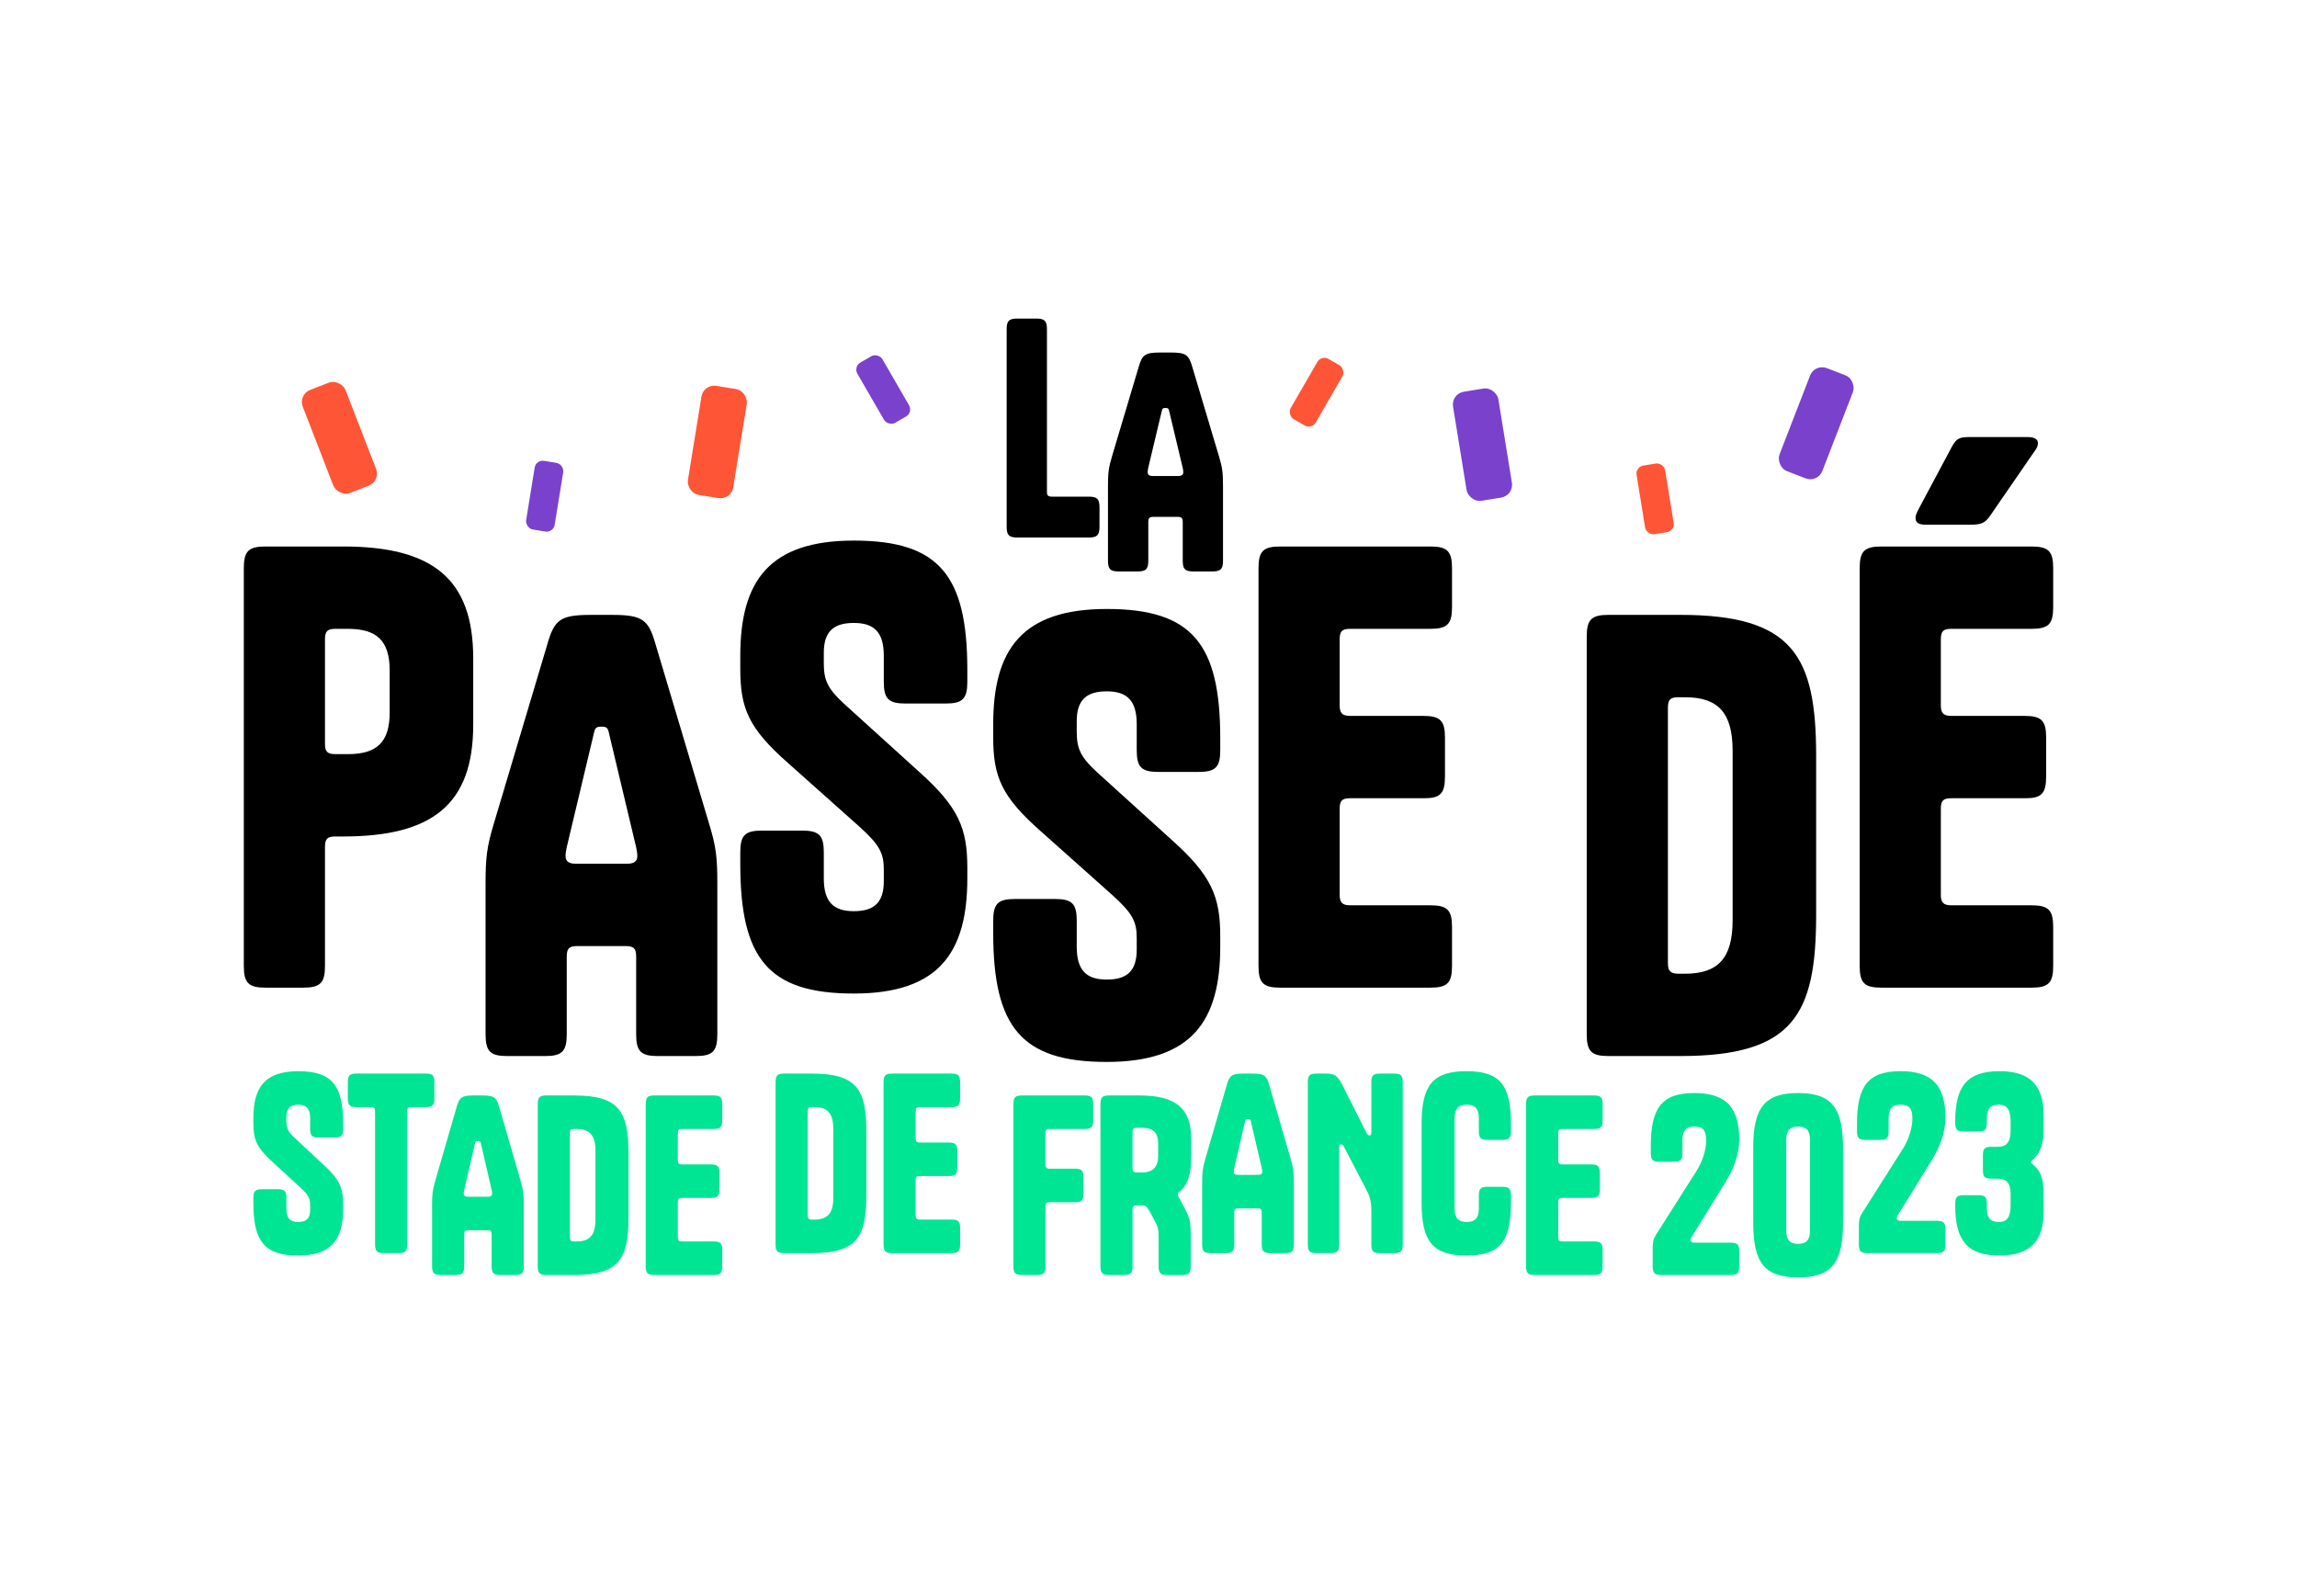 <?xml version="1.0" encoding="UTF-8"?>
<svg id="Calque_2" data-name="Calque 2" xmlns="http://www.w3.org/2000/svg" viewBox="0 0 1366 949.05">
  <defs>
    <style>
      .cls-1 {
        fill: #00e593;
      }

      .cls-2 {
        fill: #ff5537;
      }

      .cls-3 {
        fill: #fff;
      }

      .cls-4 {
        fill: #7a41cd;
      }
    </style>
  </defs>
  <g id="Calque_1-2" data-name="Calque 1">
    <rect class="cls-3" width="1366" height="949.05"/>
    <g>
      <g>
        <path d="m625.74,295.34h21.7c5.03,0,6.42,1.39,6.42,6.42v11.46c0,5.03-1.39,6.42-6.42,6.42h-42.36c-5.03,0-6.42-1.39-6.42-6.42v-117.36c0-5.03,1.39-6.42,6.42-6.42h11.11c5.03,0,6.42,1.39,6.42,6.42v96.7c0,2.08.69,2.78,3.12,2.78Z"/>
        <path d="m676.43,339.83h-11.11c-5.03,0-6.42-1.39-6.42-6.42v-44.44c0-7.64.35-10.76,2.43-17.71l15.8-52.95c2.08-7.29,3.82-8.68,12.85-8.68h6.25c9.03,0,10.76,1.39,12.85,8.68l15.8,52.95c2.08,6.77,2.43,10.07,2.43,17.71v44.44c0,5.03-1.39,6.42-6.42,6.42h-11.11c-5.03,0-6.42-1.39-6.42-6.42v-22.92c0-2.43-.69-3.12-3.12-3.12h-14.24c-2.43,0-3.12.69-3.12,3.12v22.92c0,5.03-1.39,6.42-6.42,6.42Zm27.26-59.03c0-.87-.17-1.74-.35-2.6l-7.99-33.51c-.35-1.74-.69-2.08-2.26-2.08s-1.91.35-2.26,2.08l-7.99,33.51c-.17.87-.35,1.74-.35,2.6,0,1.56,1.04,2.26,2.95,2.26h15.28c1.91,0,2.95-.69,2.95-2.26Z"/>
        <path d="m199.56,497.43c-4.9,0-6.3,1.4-6.3,6.3v70.66c0,10.15-2.8,12.94-12.94,12.94h-22.39c-10.15,0-12.94-2.8-12.94-12.94v-236.47c0-10.15,2.8-12.94,12.94-12.94h46.18c53.17,0,77.31,19.24,77.31,66.46v39.53c0,47.22-24.14,66.46-77.31,66.46h-4.55Zm-6.3-55.27c0,4.9,1.4,6.3,6.3,6.3h7.34c17.14,0,24.84-7,24.84-24.83v-24.84c0-17.84-7.69-24.84-24.84-24.84h-7.34c-4.9,0-6.3,1.4-6.3,6.3v61.92Z"/>
        <path d="m324.09,628.01h-22.39c-10.14,0-12.94-2.8-12.94-12.94v-89.55c0-15.39.7-21.69,4.9-35.68l31.83-106.69c4.2-14.69,7.7-17.49,25.89-17.49h12.59c18.19,0,21.69,2.8,25.89,17.49l31.83,106.69c4.2,13.64,4.9,20.29,4.9,35.68v89.55c0,10.15-2.8,12.94-12.94,12.94h-22.39c-10.14,0-12.94-2.8-12.94-12.94v-46.17c0-4.9-1.4-6.3-6.3-6.3h-28.68c-4.9,0-6.3,1.4-6.3,6.3v46.17c0,10.15-2.8,12.94-12.94,12.94Zm54.92-118.93c0-1.75-.35-3.5-.7-5.25l-16.09-67.51c-.7-3.5-1.4-4.2-4.55-4.2s-3.85.7-4.55,4.2l-16.09,67.51c-.35,1.75-.7,3.5-.7,5.25,0,3.15,2.1,4.55,5.95,4.55h30.78c3.85,0,5.95-1.4,5.95-4.55Z"/>
        <path d="m546.58,458.95c23.44,20.99,28.68,33.58,28.68,57.02v6.3c0,44.07-16.79,68.56-67.51,68.56s-67.51-20.64-67.51-76.96v-7c0-10.14,2.8-12.94,12.94-12.94h23.79c10.15,0,12.94,2.8,12.94,12.94v15.39c0,13.99,5.6,19.59,17.84,19.59s17.84-5.25,17.84-17.84v-6.65c0-9.79-2.1-14.69-15.04-26.24l-41.98-37.43c-23.44-20.64-28.33-32.53-28.33-55.97v-7.69c0-44.08,16.79-68.56,67.51-68.56s67.51,20.64,67.51,76.96v7c0,10.15-2.8,12.94-12.94,12.94h-23.79c-10.15,0-12.94-2.8-12.94-12.94v-15.39c0-13.99-5.6-19.59-17.84-19.59s-17.84,5.25-17.84,17.84v5.95c0,10.15,2.1,15.04,11.9,24.14l44.78,40.58Z"/>
        <path d="m696.99,499.62c23.44,20.99,28.68,33.58,28.68,57.02v6.3c0,44.07-16.79,68.56-67.51,68.56s-67.51-20.64-67.51-76.96v-7c0-10.14,2.8-12.94,12.94-12.94h23.79c10.14,0,12.94,2.8,12.94,12.94v15.39c0,13.99,5.6,19.59,17.84,19.59s17.84-5.25,17.84-17.84v-6.65c0-9.79-2.1-14.69-15.04-26.24l-41.98-37.43c-23.44-20.64-28.33-32.53-28.33-55.97v-7.69c0-44.08,16.79-68.56,67.51-68.56s67.51,20.64,67.51,76.96v7c0,10.15-2.8,12.94-12.94,12.94h-23.79c-10.15,0-12.94-2.8-12.94-12.94v-15.39c0-13.99-5.6-19.59-17.84-19.59s-17.84,5.25-17.84,17.84v5.95c0,10.15,2.1,15.04,11.89,24.14l44.78,40.58Z"/>
        <path d="m796.69,419.42c0,4.55,1.4,6.3,6.3,6.3h43.38c10.15,0,12.94,2.8,12.94,12.94v23.09c0,10.15-2.8,12.94-12.24,12.94h-44.08c-4.9,0-6.3,1.4-6.3,6.3v51.07c0,4.55,1.4,6.3,6.3,6.3h47.57c10.14,0,12.94,2.8,12.94,12.94v23.09c0,10.15-2.8,12.94-12.94,12.94h-89.2c-10.15,0-12.94-2.8-12.94-12.94v-236.47c0-10.15,2.8-12.94,12.94-12.94h89.2c10.14,0,12.94,2.8,12.94,12.94v23.09c0,10.15-2.8,12.94-12.94,12.94h-47.57c-4.9,0-6.3,1.4-6.3,6.3v39.18Z"/>
        <path d="m1080.04,449.6v94.45c0,59.47-13.64,83.95-80.81,83.95h-42.68c-10.15,0-12.94-2.8-12.94-12.94v-236.47c0-10.15,2.8-12.94,12.94-12.94h42.68c67.16,0,80.81,24.49,80.81,83.95Zm-88.15-28.68v151.82c0,4.55,1.4,6.3,6.3,6.3h3.85c19.59,0,28.33-9.09,28.33-31.83v-100.75c0-22.74-8.75-31.83-28.33-31.83h-3.85c-4.9,0-6.3,1.4-6.3,6.3Z"/>
        <path d="m1154.2,419.42c0,4.55,1.4,6.3,6.3,6.3h43.38c10.15,0,12.94,2.8,12.94,12.94v23.09c0,10.15-2.8,12.94-12.24,12.94h-44.08c-4.9,0-6.3,1.4-6.3,6.3v51.07c0,4.55,1.4,6.3,6.3,6.3h47.57c10.14,0,12.94,2.8,12.94,12.94v23.09c0,10.15-2.8,12.94-12.94,12.94h-89.2c-10.15,0-12.94-2.8-12.94-12.94v-236.47c0-10.15,2.8-12.94,12.94-12.94h89.2c10.14,0,12.94,2.8,12.94,12.94v23.09c0,10.15-2.8,12.94-12.94,12.94h-47.57c-4.9,0-6.3,1.4-6.3,6.3v39.18Zm6.65-153.92c2.8-4.9,4.2-5.6,11.19-5.6h33.58c4.9,0,6.3,1.75,6.3,3.5s-.35,2.8-2.45,5.6l-25.54,37.08c-3.5,5.25-5.6,5.95-12.94,5.95h-25.54c-4.9,0-6.3-1.4-6.3-4.2,0-1.4.7-2.8,2.1-5.6l19.59-36.73Z"/>
      </g>
      <g>
        <path class="cls-1" d="m177.38,637.01c-20.07,0-26.71,9.96-26.71,27.9v3.13c0,9.54,1.94,14.38,11.21,22.78l16.61,15.23c5.12,4.7,5.95,6.69,5.95,10.68v2.7c0,5.12-2.21,7.26-7.06,7.26s-7.06-2.28-7.06-7.97v-6.26c0-4.13-1.11-5.27-5.12-5.27h-9.41c-4.01,0-5.12,1.14-5.12,5.27v2.85c0,22.92,6.64,31.32,26.71,31.32s26.71-9.96,26.71-27.9v-2.56c0-9.54-2.08-14.66-11.35-23.2l-17.71-16.51c-3.88-3.7-4.71-5.69-4.71-9.82v-2.42c0-5.12,2.21-7.26,7.06-7.26s7.06,2.28,7.06,7.97v6.26c0,4.13,1.11,5.27,5.12,5.27h9.41c4.01,0,5.12-1.14,5.12-5.27v-2.85c0-22.92-6.64-31.32-26.71-31.32Z"/>
        <path class="cls-1" d="m258.34,653.09v-9.4c0-4.13-1.11-5.27-5.12-5.27h-41.24c-4.01,0-5.12,1.14-5.12,5.27v9.4c0,4.13,1.11,5.27,5.12,5.27h8.58c1.94,0,2.49.57,2.49,2.56v79c0,4.13,1.11,5.27,5.12,5.27h8.86c4.01,0,5.12-1.14,5.12-5.27v-79c0-1.99.55-2.56,2.49-2.56h8.58c4.01,0,5.12-1.14,5.12-5.27Z"/>
        <path class="cls-1" d="m296.95,658.55c-1.66-5.98-3.04-7.12-10.24-7.12h-4.98c-7.2,0-8.58,1.14-10.24,7.12l-12.59,43.42c-1.66,5.69-1.94,8.26-1.94,14.52v36.44c0,4.13,1.11,5.27,5.12,5.27h8.86c4.01,0,5.12-1.14,5.12-5.27v-18.79c0-1.99.55-2.56,2.49-2.56h11.35c1.94,0,2.49.57,2.49,2.56v18.79c0,4.13,1.11,5.27,5.12,5.27h8.86c4.01,0,5.12-1.14,5.12-5.27v-36.44c0-6.26-.28-8.97-1.94-14.52l-12.59-43.42Zm-6.64,53.1h-12.18c-1.52,0-2.35-.57-2.35-1.85,0-.71.14-1.42.28-2.14l6.37-27.47c.28-1.42.55-1.71,1.8-1.71s1.52.29,1.8,1.71l6.37,27.47c.14.71.28,1.42.28,2.14,0,1.28-.83,1.85-2.35,1.85Z"/>
        <path class="cls-1" d="m341.79,651.43h-16.88c-4.01,0-5.12,1.14-5.12,5.27v96.23c0,4.13,1.11,5.27,5.12,5.27h16.88c26.57,0,31.97-9.96,31.97-34.16v-38.43c0-24.2-5.4-34.16-31.97-34.16Zm12.32,73.88c0,9.25-3.46,12.95-11.21,12.95h-1.52c-1.94,0-2.49-.71-2.49-2.56v-61.78c0-1.99.55-2.56,2.49-2.56h1.52c7.75,0,11.21,3.7,11.21,12.95v41Z"/>
        <path class="cls-1" d="m424.41,651.43h-35.29c-4.01,0-5.12,1.14-5.12,5.27v96.23c0,4.13,1.11,5.27,5.12,5.27h35.29c4.01,0,5.12-1.14,5.12-5.27v-9.4c0-4.13-1.11-5.27-5.12-5.27h-18.82c-1.94,0-2.49-.71-2.49-2.56v-20.78c0-1.99.55-2.56,2.49-2.56h17.44c3.74,0,4.84-1.14,4.84-5.27v-9.39c0-4.13-1.11-5.27-5.12-5.27h-17.16c-1.94,0-2.49-.71-2.49-2.56v-15.94c0-1.99.55-2.56,2.49-2.56h18.82c4.01,0,5.12-1.14,5.12-5.27v-9.4c0-4.13-1.11-5.27-5.12-5.27Z"/>
        <path class="cls-1" d="m483.23,638.43h-16.88c-4.01,0-5.12,1.14-5.12,5.27v96.23c0,4.13,1.11,5.27,5.12,5.27h16.88c26.57,0,31.97-9.96,31.97-34.16v-38.43c0-24.2-5.4-34.16-31.97-34.16Zm12.32,73.88c0,9.25-3.46,12.95-11.21,12.95h-1.52c-1.94,0-2.49-.71-2.49-2.56v-61.78c0-1.99.55-2.56,2.49-2.56h1.52c7.75,0,11.21,3.7,11.21,12.95v41Z"/>
        <path class="cls-1" d="m565.85,638.43h-35.29c-4.01,0-5.12,1.14-5.12,5.27v96.23c0,4.13,1.11,5.27,5.12,5.27h35.29c4.01,0,5.12-1.14,5.12-5.27v-9.4c0-4.13-1.11-5.27-5.12-5.27h-18.82c-1.94,0-2.49-.71-2.49-2.56v-20.78c0-1.99.55-2.56,2.49-2.56h17.44c3.74,0,4.84-1.14,4.84-5.27v-9.39c0-4.13-1.11-5.27-5.12-5.27h-17.16c-1.94,0-2.49-.71-2.49-2.56v-15.94c0-1.99.55-2.56,2.49-2.56h18.82c4.01,0,5.12-1.14,5.12-5.27v-9.4c0-4.13-1.11-5.27-5.12-5.27Z"/>
        <path class="cls-1" d="m645.01,651.43h-37.23c-4.01,0-5.12,1.14-5.12,5.27v96.23c0,4.13,1.11,5.27,5.12,5.27h8.86c4.01,0,5.12-1.14,5.12-5.27v-35.45c0-1.99.55-2.56,2.49-2.56h15.22c3.74,0,4.84-1.14,4.84-5.27v-9.4c0-4.13-1.11-5.27-5.12-5.27h-14.95c-1.94,0-2.49-.71-2.49-2.56v-18.5c0-1.99.55-2.56,2.49-2.56h20.76c4.01,0,5.12-1.14,5.12-5.27v-9.4c0-4.13-1.11-5.27-5.12-5.27Z"/>
        <path class="cls-1" d="m677.81,651.43h-18.27c-4.01,0-5.12,1.14-5.12,5.27v96.23c0,4.13,1.11,5.27,5.12,5.27h8.86c4.01,0,5.12-1.14,5.12-5.27v-33.59c0-1.99.55-2.56,2.49-2.56h2.49c2.49,0,3.32.43,4.84,2.99l3.32,6.12c2.08,3.84,2.35,5.41,2.35,10.39v16.66c0,4.13,1.11,5.27,5.12,5.27h8.86c4.01,0,5.12-1.14,5.12-5.27v-18.51c0-7.54-.42-9.82-3.32-15.37l-3.88-7.26c-.42-.71-.55-1.14-.55-1.57s.14-.85.83-1.28c5.67-4.7,7.2-11.39,7.2-21.64v-10.25c0-18.22-9.55-25.62-30.59-25.62Zm10.93,36.01c0,6.83-3.32,9.82-9.83,9.82h-2.91c-1.94,0-2.49-.57-2.49-2.56v-21.5c0-1.99.55-2.56,2.49-2.56h2.91c6.78,0,9.83,2.71,9.83,9.4v7.4Z"/>
        <path class="cls-1" d="m754.9,645.55c-1.66-5.98-3.04-7.12-10.24-7.12h-4.98c-7.2,0-8.58,1.14-10.24,7.12l-12.59,43.42c-1.66,5.69-1.94,8.26-1.94,14.52v36.44c0,4.13,1.11,5.27,5.12,5.27h8.86c4.01,0,5.12-1.14,5.12-5.27v-18.79c0-1.99.55-2.56,2.49-2.56h11.35c1.94,0,2.49.57,2.49,2.56v18.79c0,4.13,1.11,5.27,5.12,5.27h8.86c4.01,0,5.12-1.14,5.12-5.27v-36.44c0-6.26-.28-8.97-1.94-14.52l-12.59-43.42Zm-6.64,53.1h-12.18c-1.52,0-2.35-.57-2.35-1.85,0-.71.14-1.42.28-2.14l6.37-27.47c.28-1.42.55-1.71,1.8-1.71s1.52.29,1.8,1.71l6.37,27.47c.14.71.28,1.42.28,2.14,0,1.28-.83,1.85-2.35,1.85Z"/>
        <path class="cls-1" d="m829.08,638.43h-8.44c-4.01,0-5.12,1.14-5.12,5.27v30.04c0,1-.28,1.42-1.11,1.42s-1.11-.28-1.8-1.57l-14.39-28.47c-2.91-5.84-4.84-6.69-9.96-6.69h-5.4c-4.01,0-5.12,1.14-5.12,5.27v96.23c0,4.13,1.11,5.27,5.12,5.27h8.44c4.01,0,5.12-1.14,5.12-5.27v-57.94c0-1,.28-1.42,1.11-1.42s1.11.29,1.8,1.57l12.87,24.63c2.35,4.56,3.32,6.98,3.32,13.67v19.5c0,4.13,1.11,5.27,5.12,5.27h8.44c4.01,0,5.12-1.14,5.12-5.27v-96.23c0-4.13-1.11-5.27-5.12-5.27Z"/>
        <path class="cls-1" d="m872.12,637.01c-20.07,0-26.71,8.4-26.71,31.32v46.97c0,22.92,6.64,31.32,26.71,31.32s26.43-8.4,26.43-31.32v-4.27c0-4.13-1.11-5.27-5.12-5.27h-8.86c-4.01,0-5.12,1.14-5.12,5.27v7.69c0,5.69-2.35,7.97-7.2,7.97s-7.2-2.28-7.2-7.97v-53.81c0-5.69,2.35-7.97,7.2-7.97s7.2,2.28,7.2,7.97v7.69c0,4.13,1.11,5.27,5.12,5.27h8.86c4.01,0,5.12-1.14,5.12-5.27v-4.27c0-22.92-6.37-31.32-26.43-31.32Z"/>
        <path class="cls-1" d="m947.96,651.43h-35.29c-4.01,0-5.12,1.14-5.12,5.27v96.23c0,4.13,1.11,5.27,5.12,5.27h35.29c4.01,0,5.12-1.14,5.12-5.27v-9.4c0-4.13-1.11-5.27-5.12-5.27h-18.82c-1.94,0-2.49-.71-2.49-2.56v-20.78c0-1.99.55-2.56,2.49-2.56h17.44c3.74,0,4.84-1.14,4.84-5.27v-9.39c0-4.13-1.11-5.27-5.12-5.27h-17.16c-1.94,0-2.49-.71-2.49-2.56v-15.94c0-1.99.55-2.56,2.49-2.56h18.82c4.01,0,5.12-1.14,5.12-5.27v-9.4c0-4.13-1.11-5.27-5.12-5.27Z"/>
        <path class="cls-1" d="m1025.73,703.67c5.81-9.25,8.58-17.94,8.58-25.91,0-18.5-7.2-27.76-26.71-27.76s-25.88,9.11-25.88,31.32v4.27c0,4.13,1.11,5.27,5.12,5.27h8.58c4.01,0,5.12-1.14,5.12-5.27v-7.69c0-5.69,2.21-7.97,7.06-7.97,5.12,0,7.06,2.14,7.06,8.4,0,5.12-2.08,12.24-5.81,18.08l-24.22,38.15c-1.52,2.42-1.8,4.27-1.8,8.11v10.25c0,4.13,1.11,5.27,5.12,5.27h41.24c4.01,0,5.12-1.14,5.12-5.27v-8.68c0-4.13-1.11-5.27-5.12-5.27h-21.59c-2.35,0-2.77-1.42-1.66-3.27l19.79-32.03Z"/>
        <path class="cls-1" d="m1069.33,650.01c-20.07,0-26.71,8.83-26.71,32.74v44.13c0,24.06,6.64,32.74,26.71,32.74s26.71-8.68,26.71-32.74v-44.13c0-23.91-6.64-32.74-26.71-32.74Zm7.06,81.71c0,5.69-2.21,7.97-7.06,7.97s-7.06-2.28-7.06-7.97v-53.81c0-5.69,2.21-7.97,7.06-7.97s7.06,2.28,7.06,7.97v53.81Z"/>
        <path class="cls-1" d="m1148.35,690.67c5.81-9.25,8.58-17.94,8.58-25.91,0-18.5-7.2-27.76-26.71-27.76s-25.88,9.11-25.88,31.32v4.27c0,4.13,1.11,5.27,5.12,5.27h8.58c4.01,0,5.12-1.14,5.12-5.27v-7.69c0-5.69,2.21-7.97,7.06-7.97,5.12,0,7.06,2.14,7.06,8.4,0,5.12-2.08,12.24-5.81,18.08l-24.22,38.15c-1.52,2.42-1.8,4.27-1.8,8.11v10.25c0,4.13,1.11,5.27,5.12,5.27h41.24c4.01,0,5.12-1.14,5.12-5.27v-8.68c0-4.13-1.11-5.27-5.12-5.27h-21.59c-2.35,0-2.77-1.42-1.66-3.27l19.79-32.03Z"/>
        <path class="cls-1" d="m1215.34,671.6v-8.26c0-18.22-8.3-26.33-26.29-26.33-19.24,0-26.3,8.97-26.3,29.89v.71c0,4.13,1.11,5.27,5.12,5.27h8.58c4.01,0,5.12-1.14,5.12-5.27v-2.71c0-5.69,2.21-7.97,7.2-7.97,4.71,0,6.92,2.85,6.92,10.11v4.98c0,7.12-2.35,9.96-7.61,9.96h-3.74c-4.29,0-5.12,1.14-5.12,5.27v8.4c0,4.13.83,5.27,5.12,5.27h3.74c5.26,0,7.61,2.7,7.61,9.25v6.41c0,7.26-2.21,10.11-6.92,10.11-4.98,0-7.2-2.28-7.2-7.97v-2.71c0-4.13-1.11-5.27-5.12-5.27h-8.58c-4.01,0-5.12,1.14-5.12,5.27v.71c0,20.92,7.06,29.89,26.3,29.89,17.99,0,26.29-8.11,26.29-26.33v-10.25c0-8.26-1.38-13.81-7.06-18.08-.42-.43-.55-.57-.55-.85s.14-.43.55-.85c5.53-4.7,7.06-10.68,7.06-18.65Z"/>
      </g>
      <rect class="cls-2" x="188.18" y="227.52" width="27.3" height="65.69" rx="7.68" ry="7.68" transform="translate(-80.39 90.44) rotate(-21.17)"/>
      <rect class="cls-2" x="412.94" y="229.99" width="27.3" height="65.69" rx="7.68" ry="7.68" transform="translate(47.57 -64.89) rotate(9.21)"/>
      <rect class="cls-4" x="315.32" y="274.39" width="17.2" height="41.37" rx="4.84" ry="4.84" transform="translate(51.4 -48.04) rotate(9.21)"/>
      <rect class="cls-4" x="516.65" y="210.95" width="17.2" height="41.37" rx="4.84" ry="4.84" transform="translate(-45.45 293.66) rotate(-30)"/>
      <rect class="cls-4" x="1066.38" y="218.91" width="27.3" height="65.69" rx="7.68" ry="7.68" transform="translate(1996.31 876.5) rotate(-158.83)"/>
      <rect class="cls-4" x="867.95" y="231.58" width="27.3" height="65.69" rx="7.68" ry="7.68" transform="translate(1794.17 384.34) rotate(170.79)"/>
      <rect class="cls-2" x="975.67" y="275.98" width="17.2" height="41.37" rx="4.84" ry="4.84" transform="translate(2003.34 431.97) rotate(170.79)"/>
      <rect class="cls-2" x="774.35" y="212.54" width="17.2" height="41.37" rx="4.84" ry="4.84" transform="translate(1344.39 826.68) rotate(-150)"/>
    </g>
  </g>
</svg>